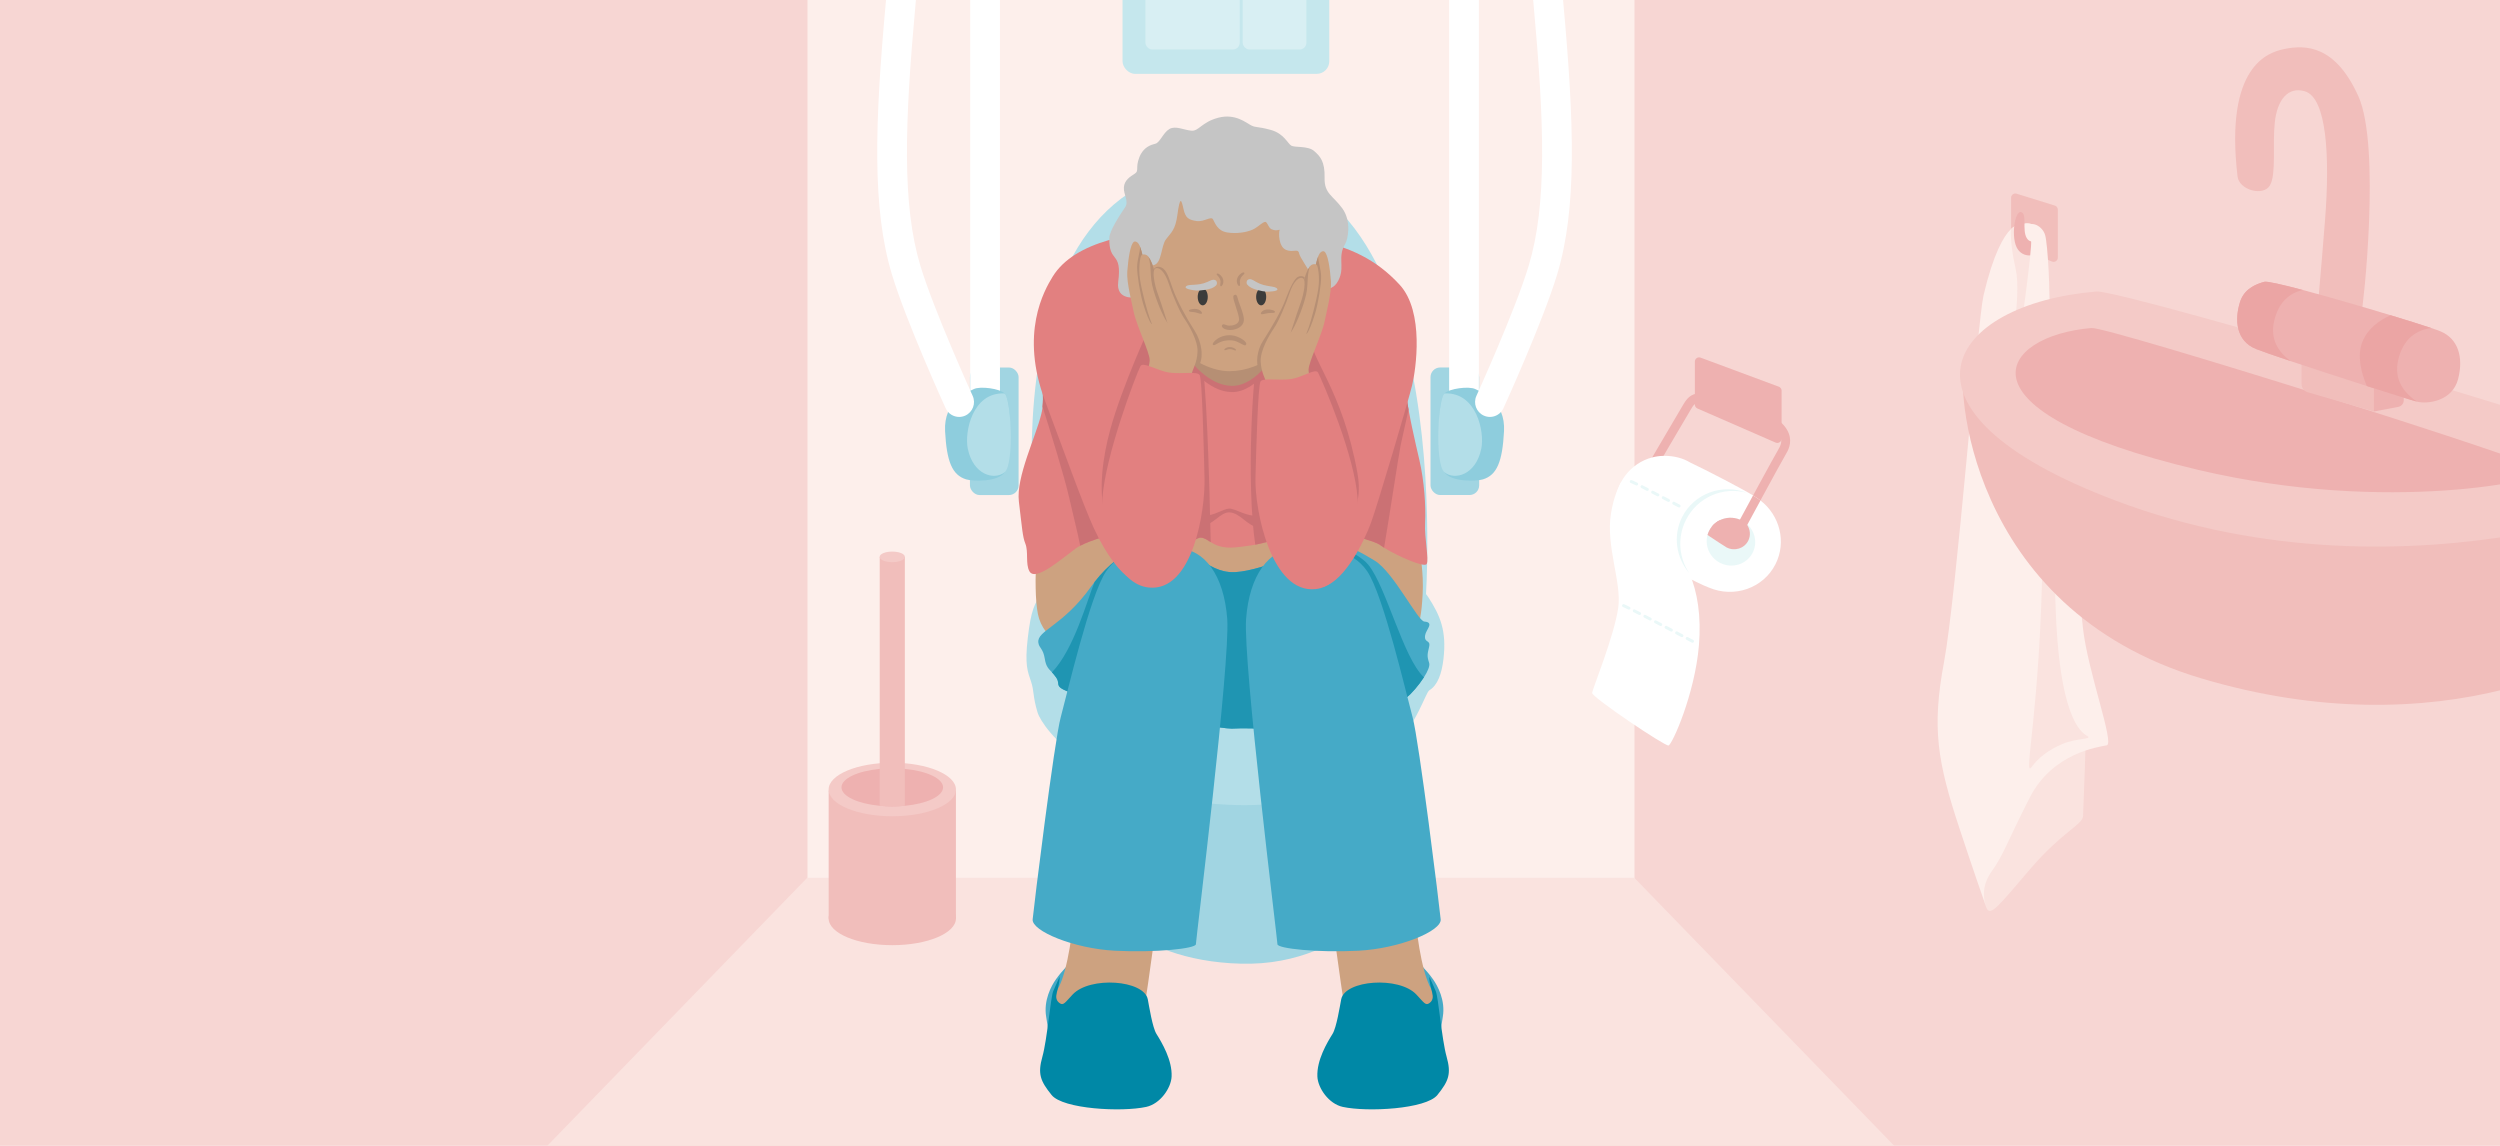 <?xml version="1.0" encoding="UTF-8"?> <svg xmlns="http://www.w3.org/2000/svg" xmlns:xlink="http://www.w3.org/1999/xlink" id="Layer_2" data-name="Layer 2" viewBox="0 0 840 385"><defs><style> .cls-1 { fill: none; } .cls-2 { fill: #3c3c3b; } .cls-3 { fill: #eeb1b0; } .cls-4 { fill: #0088a6; } .cls-5 { fill: #cb7174; } .cls-6 { fill: #e28080; } .cls-7 { fill: #a1d5e2; } .cls-8 { fill: #f7d6d3; } .cls-9 { fill: #eba5a4; } .cls-10 { fill: #b68f74; } .cls-11 { fill: #b3dee8; } .cls-12 { fill: #f1bebb; } .cls-13 { fill: #fff; } .cls-14 { fill: #c5c5c5; } .cls-15 { fill: #eaf8f8; } .cls-16 { fill: #c5e7ed; } .cls-17 { fill: #fae3df; } .cls-18 { fill: #45aac7; } .cls-19 { fill: #fdefeb; } .cls-20 { fill: #cda280; } .cls-21 { fill: #8ecddd; } .cls-22 { fill: #f4cac7; } .cls-23 { fill: #e3bcab; } .cls-24 { fill: #1f95b2; } .cls-25 { clip-path: url(#clippath); } .cls-26 { fill: #d8eff3; } </style><clipPath id="clippath"><rect class="cls-1" width="840" height="385"></rect></clipPath></defs><g id="Illustratie_1" data-name="Illustratie 1"><g class="cls-25"><g><g><rect class="cls-8" x="-35.15" y="-33.44" width="907.93" height="462.4"></rect><rect class="cls-19" x="271.31" y="-33.09" width="277.88" height="330.74"></rect><polygon class="cls-17" points="679.12 428.97 141.23 428.97 271.23 294.93 549.12 294.93 679.12 428.97"></polygon></g><g><rect class="cls-7" x="325.9" y="123.47" width="16.35" height="42.86" rx="3.25" ry="3.25" transform="translate(668.15 289.81) rotate(180)"></rect><path class="cls-13" d="M330.99,138.28c2.76,0,5-2.24,5-5V-31.23c.02-1.24-.07-9.91-5.75-15.73-3.12-3.2-7.38-4.91-12.31-4.93h-.08c-11.25,0-15.72,10.4-16.51,15.91-.39,2.73,1.5,5.27,4.24,5.66,2.73.4,5.27-1.5,5.66-4.24.11-.72,1.32-7.34,6.62-7.34h.03c2.24.01,3.93.63,5.17,1.88,2.45,2.48,2.95,7.09,2.93,8.66v164.63c0,2.76,2.24,5,5,5Z"></path><path class="cls-21" d="M337.53,132.19c-1.46-1.6-8.17-2.54-10.35-1.45s-10.17,4-9.63,14.17,2.36,14.71,7.08,16.16c2.26.7,10.72.91,12.9-2.36s2.82-23.43,0-26.52Z"></path><path class="cls-11" d="M337.34,132.19c2.32.08,3.63,23.79.18,26.52s-10.53.91-12.35-7.99c-1.16-5.7,1.63-18.89,12.17-18.53Z"></path><path class="cls-13" d="M322.27,140.09c.69,0,1.4-.15,2.07-.45,2.51-1.15,3.62-4.11,2.48-6.62-.13-.28-12.99-28.57-17.56-43.69-6.21-20.53-5.3-47.88-1.62-88.19,2.71-29.78,3.42-34.68,3.53-35.36.54-2.36-.7-4.82-3.02-5.75-2.56-1.02-5.47.22-6.5,2.79-.31.76-.72,1.81-3.97,37.41-3.79,41.53-4.67,69.89,2.01,91.99,4.77,15.76,17.5,43.76,18.04,44.94.84,1.84,2.65,2.93,4.55,2.93ZM310.93-33.47s0,0,0,0c0,0,0,0,0,0ZM310.93-33.47s0,0,0,0c0,0,0,0,0,0ZM310.94-33.48s0,0,0,0c0,0,0,0,0,0ZM311.18-34.28h0s0,0,0,0Z"></path></g><g><path class="cls-11" d="M350.24,199.03s-26.42-143.74,63.13-143.51c79.62.21,65.19,153.32,65.19,153.32l-128.32-9.81Z"></path><path class="cls-7" d="M375.3,247.16s5.81,62.12,7.99,66.47,18.16,10.53,37.05,10.17c18.89-.36,33.06-9.44,35.96-13.8s2.18-91.9,2.18-91.9l-83.18,29.06Z"></path><path class="cls-11" d="M350.24,199.03c-2.72,3.81-3.81,5.99-4.9,15.26s0,11.44,1.09,14.71.54,4.9,2.18,10.35,19.06,29.05,64.3,31.06c57.21,2.54,64.66-36.87,67.38-38.5s4.15-5.54,4.72-10.53c1.09-9.44-1.09-14.53-5.09-20.71s-12.53-8.17-12.53-8.17l-117.15,6.54Z"></path><path class="cls-18" d="M475.34,322.17c1.63,1.63,4,3.81,6.18,6.9,1.56,2.21,4.18,7.08,3.27,12.53s-.91,5.81-.91,7.27-9.81-1.63-9.81-1.63l1.27-25.06Z"></path><path class="cls-20" d="M475.71,309.64s1.45,16.35,5.27,22.88c2.2,3.77-2.36,14.35-15.07,13.08-8.13-.81-13.08-2.18-14.17-7.63s-4.9-34.87-4.9-34.87l28.88,6.54Z"></path><path class="cls-4" d="M480.25,328.16c0,4.36,2.59,7.05,0,8.9-1.27.91-1.79-.18-4.36-2.91-5.81-6.18-23.97-4.9-25.25,1.63-.46,2.38-1.57,9.48-2.91,11.62-1.82,2.91-5.35,8.83-5.09,14.35.18,3.81,3.78,9.14,8.54,10.17,8.25,1.8,27.97.73,31.78-4s4.72-7.08,3.09-12.9c-1.63-5.81-2.72-19.8-3.63-21.98s-2.18-4.9-2.18-4.9Z"></path><path class="cls-18" d="M360.96,322.17c-1.63,1.63-4,3.81-6.18,6.9-1.56,2.21-4.18,7.08-3.27,12.53s.91,5.81.91,7.27,9.81-1.63,9.81-1.63l-1.27-25.06Z"></path><path class="cls-20" d="M360.59,309.64s-1.45,16.35-5.27,22.88c-2.2,3.77,2.36,14.35,15.07,13.08,8.13-.81,13.08-2.18,14.17-7.63s4.9-34.87,4.9-34.87l-28.88,6.54Z"></path><path class="cls-20" d="M348.79,177.41s-2.09,22.98.36,30.51c2.77,8.52,12.71,11.26,12.71,11.26,0,0,101.58,1.73,107.16-2.45,6.54-4.9,8.26-3.36,8.99-17.16s-4.36-28.06-4.36-28.06l-69.29-21.34-55.58,27.24Z"></path><path class="cls-18" d="M480.19,222.73c.34,1.02-.5,2.89-1.75,4.84-1.76,2.74-4.34,5.65-5.61,6.6-2.18,1.64-37.05,9.81-43.59,10.36-6.53.54-8.71,0-14.98.27-.14.01-.3.01-.47.01-7.39-.11-41.97-8.26-51.29-11.18-9.54-3-5.72-3.27-7.63-6-.51-.73-.99-1.27-1.41-1.73-1.18-1.25-2.01-1.95-2.41-4.53-.54-3.54-1.92-3.57-2.17-5.45-.55-4.09,8.17-5.45,17.7-18.8.4-.56.8-1.09,1.21-1.61,9.29-11.94,20.23-14.19,24.68-14.19s11.91,10.04,20.35,10.85c.21.02.41.04.62.05,8.71.58,26.3-8.2,32.15-8.99,1.15-.16,2.23-.2,3.27-.15,4.37.23,8.02,2.24,13.08,5.32,6.26,3.82,14.43,20.27,16.62,20.44,3.54.27.54,2.72.27,4.63-.38,2.71,1.91,1.36,1.36,3.81-.54,2.45-.82,3,0,5.45Z"></path><path class="cls-24" d="M478.44,227.57c-1.76,2.74-4.34,5.65-5.61,6.6-2.18,1.64-37.05,9.81-43.59,10.36-6.53.54-8.71,0-14.98.27-.14.01-.3.01-.47.01-7.39-.11-41.97-8.26-51.29-11.18-9.54-3-5.72-3.27-7.63-6-.51-.73-.99-1.27-1.41-1.73,7.45-7.8,11.79-24.24,14.33-30.39,9.29-11.94,20.23-14.19,24.68-14.19s11.91,10.04,20.35,10.85c.21.02.41.04.62.05,8.71.58,26.3-8.2,32.15-8.99,1.15-.16,2.23-.2,3.27-.15,4.68,1.88,8.93,4.26,10.9,6.69,6.13,7.54,11.65,31.23,18.68,37.8Z"></path><path class="cls-18" d="M346.97,308.91c-.36,3.91,13.8,9.81,27.61,10.53s27.24-.73,27.24-2.18,11.62-94.81,10.53-109.34-7.63-23.61-16.71-23.61-18.53-.36-23.97,7.63-13.08,41.05-15.26,49.04-9.08,63.93-9.44,67.93Z"></path><path class="cls-18" d="M484.07,308.91c.36,3.91-13.8,9.81-27.61,10.53s-27.24-.73-27.24-2.18-11.62-94.81-10.53-109.34,7.63-23.61,16.71-23.61,18.53-.36,23.97,7.63c5.45,7.99,13.08,41.05,15.26,49.04,2.18,7.99,9.08,63.93,9.44,67.93Z"></path><path class="cls-6" d="M479.37,189.49c-.7,1.42-10.13-2.83-14.32-5.45-.41-.26-.77-.5-1.07-.72-.18-.14-.35-.25-.5-.35-.75-.48-2.53-1.14-4.94-1.85-1.04-.31-2.2-.63-3.46-.95-2.83-.73-6.12-1.47-9.49-2.12-5.31-1.02-7.18-4.8-11.44-4.9-10.9-.28-35.15,2.45-42.23,2.99-1.88.14-4.56.52-7.57,1.07-2.79.51-5.86,1.16-8.85,1.9-3.29.83-6.48,1.76-9.1,2.75-1.23.46-2.33.94-3.26,1.42-.07.03-.13.07-.19.1-.6.31-1.12.62-1.54.94-5.18,3.81-13.55,11.2-15.53,7.62-1.36-2.45-.27-6.53-1.36-9.26-.94-2.33-1.09-5.17-2.18-14.17-.99-8.2,5.72-21.83,7.52-29.34.18-.71.31-1.38.38-1.97v-.02c.02-.18.04-.36.05-.54.66-6.67-1.14-14-1.14-17.98,0-.69.08-1.21.22-1.64.72-2.11,3.1-1.77,6.04-6.53,3.04-4.91,86.07,2.99,109.96,10.84,3.99,1.31,6.33,2.62,6.37,3.87,0,.16,0,.31.02.46.01.16.02.31.03.45.17,3.4.75,7.44,1.48,11.51v.02c.23,1.24.47,2.46.71,3.68.15.76.3,1.5.46,2.24.89,4.25,1.82,8.19,2.48,11.06,1.64,7.08,2.18,15.53,1.91,20.98s1.36,12.26.54,13.89Z"></path><path class="cls-5" d="M473.27,137.62v.02c-1.16,5.36-2.47,11.07-2.62,11.8-.8,4.01-3.48,22.08-5.6,34.6-.41-.26-.77-.5-1.07-.72-.18-.14-.35-.25-.5-.35-.75-.48-2.53-1.14-4.94-1.85-1.04-.31-2.2-.63-3.46-.95-1.55-2.25-3.24-4.63-5.86-5.13l-.91-.71,17.06-53c3.99,1.31,6.33,2.62,6.37,3.87,0,.16,0,.31.02.46.01.16.02.31.03.45.17,3.4.75,7.44,1.48,11.51Z"></path><path class="cls-5" d="M381.08,173.94c-2.49.45-4.13,2.65-5.58,5.17-3.29.83-6.48,1.76-9.1,2.75-1.23.46-2.33.94-3.26,1.42-.07.03-.13.07-.19.1-.76-3.95-2.09-9.07-3.72-16.23-1.62-7.1-6.49-22.83-8.94-30.51.66-6.67-1.14-14-1.14-17.98,0-.69.08-1.21.22-1.64l20.3,1,11.41,55.92Z"></path><path class="cls-6" d="M474.47,129.47c-1.27,5.26-11.63,40.25-13.8,46.13-2.55,6.9-8.72,19.07-15.62,21.43-4.12,1.41,3.89-19.88.18-20.34-.07-.01-.13-.01-.2-.01-.05-.01-.1-.01-.16-.01-3.75-.06-14.88,4.81-23.1,6.35-.42.08-.84.15-1.24.21-2.05.3-3.9.55-5.38.69-4.36.42-6.65-.72-8.34-1.76-.05-.02-.09-.05-.14-.08-1.2-.75-2.12-1.43-3.32-1.43-.99,0-3.67,1.78-6.91,4.06-6.27,4.4-14.64,10.65-16.96,9.41-2.73-1.45-7.63-7.26-11.95-16.66-3.6-7.83-9.63-24.77-16.38-42.73-8.54-22.7-.35-37.06,2.54-41.77,14.71-23.98,80.46-14.17,89.9-11.99,9.45,2.18,18.53,5.81,26.7,14.71,8.36,9.1,5.45,28.52,4.18,33.79Z"></path><path class="cls-5" d="M406.81,182.16c-.05-.02-.09-.05-.14-.08-1.2-.75-2.12-1.43-3.32-1.43-.99,0-3.67,1.78-6.91,4.06-6.27-.19-14.38-.87-15.69-3.12-.42-.72-8.57-6.43-9.44-8.53-2.37-8.54-.68-19.73,1.63-28.34,4-14.89,13.82-36.01,13.82-36.01l13.24,1.5s1.6,7.15,3.45,10.36c1.88,3.25,2.89,41.17,3.36,61.59Z"></path><path class="cls-5" d="M452.67,181.23c-3.42,2.69-3.73-4.08-7.44-4.54-.07-.01-.13-.01-.2-.01-.05-.01-.1-.01-.16-.01-3.75-.06-14.88,4.81-23.1,6.35-3.1-20.81-.73-58.57.75-62.45,1.33-3.46,3.94-9.81,3.94-9.81,0,0,7.91,4.63,11.81,7.87.41.34,1.91-5.58,2.05-5.88h0c-.54,7.27,10.72,17.81,15.8,46.32,2,11.2-3.26,15.24-3.45,22.16Z"></path><path class="cls-5" d="M403.64,176.7c3.81,0,6.36-4.69,9.44-4.54,3.81.18,5.99,4.72,9.99,5.09,2.18.2,2.54-5.09-.54-4.18s-7.63-2.36-9.63-2.18c-2.12.19-4.9,2.36-7.99,2.36s-3.48,3.45-1.27,3.45Z"></path><path class="cls-5" d="M399.82,123.02s5.99,8.55,13.99,8.72c8.72.18,15.26-11.99,15.26-11.99l-7.81-3.63-22.16,3.81.73,3.09Z"></path><path class="cls-10" d="M399.82,120.93s5.99,8.55,13.99,8.72c8.72.18,15.26-11.99,15.26-11.99l-7.81-3.63-22.16,3.81.73,3.09Z"></path><path class="cls-20" d="M442.88,89.81c0,7.6-2.38,14.73-6.21,20.53-3.96,6.03-9.49,10.63-15.51,12.87-2.63.98-5.36,1.51-8.1,1.51s-5.69-.76-8.71-2.16c-5.15-2.37-10.36-6.57-14.14-11.93-1.69-2.37-3.09-4.97-4.08-7.73-1.27-3.55-2.06-7.37-2.23-11.34-.04-.58-.05-1.16-.05-1.75,0-18.94,13.22-34.29,29.52-34.29s29.51,15.35,29.51,34.29Z"></path><ellipse class="cls-2" cx="423.75" cy="99.76" rx="1.69" ry="2.84"></ellipse><ellipse class="cls-2" cx="404.12" cy="99.76" rx="1.69" ry="2.84"></ellipse><path class="cls-10" d="M418.57,115.95c.93-.86-1.75-2.65-3.9-3.15-4.6-.95-7.61,2.44-7.15,3,.5.62,1.18-.51,3.41-1.18.17-.05,2.54-.67,4.49.1,1.38.54,2.73,1.62,3.16,1.24Z"></path><path class="cls-10" d="M415.24,117.71c.33-.31-.62-.85-1.39-1.03-1.65-.34-2.64.7-2.48.9.18.22.52.01,1.31-.22.06-.02.88-.15,1.58.13.49.19.82.37.97.23Z"></path><path class="cls-10" d="M418.11,91.69c-.32-.53-1.48.33-2.05,1.13-1.14,1.75-.02,3.38.34,3.28.4-.11.22-.59.19-1.62,0-.08.13-1.09.8-1.77.48-.48.86-.78.72-1.02Z"></path><path class="cls-10" d="M408.82,92.03c.32-.48,1.36.37,1.85,1.14.98,1.67-.13,3.14-.46,3.03-.36-.12-.18-.56-.1-1.52,0-.07-.07-1.01-.67-1.68-.42-.47-.76-.77-.62-.98Z"></path><path class="cls-10" d="M399.5,104.53c-.22-.53,1.07-.72,1.96-.75,1.88,0,2.62,1.32,2.36,1.56-.29.26-.87-.04-1.76-.27-.54-.14-.54-.18-1.45-.25-.61-.05-1-.06-1.1-.3Z"></path><path class="cls-10" d="M428.35,104.91c.27-.55-1.09-.85-2.03-.94-2.01-.13-2.9,1.22-2.64,1.49.29.3.93.02,1.9-.15.59-.11.6-.15,1.57-.16.65,0,1.07.01,1.19-.23Z"></path><path class="cls-14" d="M408.58,95.92c-.8.79-1.88,1.21-3.77,1.49-2.52.38-3.4.19-4.82-.09l-.12-.02c-1.04-.21-1.74-.57-1.44-1,.36-.53,1.37-.54,2.71-.62,1.3-.07,2.93-.21,4.56-.96,1.22-.55,1.94-1,2.75-.53.52.29.62,1.27.13,1.73Z"></path><path id="Wenkbrauw_L" data-name="Wenkbrauw L" class="cls-14" d="M429.16,97.05c-.61-1.1-3.92-.48-7.07-2.31-1.16-.68-1.83-1.19-2.68-.81-.55.24-.75,1.19-.31,1.71.72.86,1.75,1.38,3.6,1.86,2.54.65,3.41.54,4.93.39,1.05-.1,1.79-.39,1.54-.85Z"></path><g><path class="cls-20" d="M438.62,93.06c.74.61,2.16,1.2,3.64,1.26,8.29.31,9.2-11.67,3.61-14.77-1.63-.91-4.22-.49-5.34-.02-2.09.88-9.42,10.08-1.91,13.53Z"></path><path class="cls-23" d="M446.67,84.32c-.33.21-1.35-.74-2.11-.78-.86-.05-1.69.11-2.51,1.04s-1.4,1.36-1.81,1.11c-.61-.38-.28-3.28,2.42-3.85s4.82,1.97,4.01,2.48Z"></path></g><g><path class="cls-20" d="M387.81,93.06c-.74.61-2.16,1.2-3.64,1.26-8.29.31-9.2-11.67-3.61-14.77,1.63-.91,4.22-.49,5.34-.02,2.09.88,9.42,10.08,1.91,13.53Z"></path><path class="cls-23" d="M379.77,84.32c.33.21,1.35-.74,2.11-.78.86-.05,1.69.11,2.51,1.04s1.4,1.36,1.81,1.11c.61-.38.28-3.28-2.42-3.85s-4.82,1.97-4.01,2.48Z"></path></g><path class="cls-14" d="M381.71,99.86c2.04-2.18,3-10.22,5.86-10.76s2.45-6.4,4.22-8.72,3.13-3.13,3.81-8.17c.89-6.57,1.36-5.18,2.04-2.04s1.77,3.68,4.36,4.09,4.9-1.77,5.58-.54,1.5,3.81,4.63,4.36,6.67,0,8.72-.95,3.81-3.13,4.5-2.45.82,1.84,1.77,2.32c1.91.95,3-.27,2.72.41s-.41,5.45,2.18,6.54,4.09-.82,4.5,1.5c.14.82,3.43,5.73,4.09,7.08,2.45,5.04,7.22,6.4,9.4.82,1.62-4.14-.68-7.08,1.91-11.44.88-1.48,2.18-7.49-.95-11.85s-6.13-4.9-5.99-10.35-1.5-7.22-3.54-8.99-6.4-1.09-7.63-1.77-2.45-4.09-6.95-5.31-4.9-.68-6.54-1.5-5.31-4.09-11.03-2.59-6.54,4.63-9.13,4.36-5.31-1.77-7.36-.54-3.13,4.5-4.63,4.9-4.09,1.09-5.45,4.63,0,4.5-1.5,5.45-3.54,2.18-3.68,4.63,1.77,4.63.41,6.67-5.27,7.76-5.31,10.35c-.14,8.72,4.36,4.07,3,14.71-.82,6.4,5.99,5.18,5.99,5.18Z"></path><path class="cls-10" d="M410.58,109.33c-.33.66,1.16,1.84,3.54,1.5s4.09-1.77,3.81-3.88-1.36-4.43-1.77-5.72c-.38-1.2-.48-2.38-1.23-2.18s-.61.82-.34,1.91,1.4,4.3,1.5,4.9c.14.82.61,1.84-.34,2.72s-2.79.95-3.41.75-1.43-.68-1.77,0Z"></path><path class="cls-10" d="M436.67,110.34c-3.96,6.03-7.76,11.44-13.78,13.68-.91-2-.62-6.23,1.45-9.44,3.06-4.76,6.2-10.15,7.63-14.03s3.02-7.08,4.22-7.56c1.36-.54,2.39.07,2.66.96.14.47-1.04,8.74-2.18,16.4Z"></path><path class="cls-10" d="M402.55,123.29c-5.15-2.37-8.56-7.3-12.34-12.66-1.27-8.38-2.86-19.29-2.69-19.83.27-.89,1.3-1.52,2.65-.95,1.95.82,2.57,3.61,4,7.49,1.43,3.88,4.22,9.13,7.29,13.89,2.26,3.53,3.26,9.15,1.09,12.06Z"></path><g><path class="cls-20" d="M432.45,141.61c2.59.27,10.1-3.74,10.22-3.95.75-1.36-3-10.71-3-13.37s4.55-11.84,5.45-16.53c.41-2.14,2.36-9.63,2.09-13.17-.38-4.98-1.09-9.26-2.22-10.06-.45-.32-1.37,0-1.91,1.23-.06.13-.12.27-.18.42-.45,1.18-.77,2.64-.77,2.64,0,0-1.14-.37-1.97.65-.03.03-.05.07-.08.1-1.91,2.59-2.38,7.15-3.06,9.27-.68,2.11-4.09,10.21-7.15,15.59-.12.2-.22.43-.33.68-2.51,6.29.43,26.24,2.91,26.5Z"></path><path class="cls-10" d="M429.54,115.11c1.65-1.04,3.74-2.84,4.34-3.65,1.16-1.57,3.82-7.49,4.98-12.47.51-2.22.41-4.36.63-6.49.1-.99.27-2,.67-3.03-.03.03-.05.07-.08.1-1.91,2.59-2.38,7.15-3.06,9.27-.68,2.11-4.09,10.21-7.15,15.59-.12.2-.22.43-.33.68Z"></path><path class="cls-20" d="M426.5,138.73s-.36-7.81-.91-9.81-1.82-3.81-2-7.45,2.82-8.81,4.45-11.17,4.16-8.44,5.18-11.62c1.45-4.54,3.52-5.88,4.61-5.15s.25,5.25-.79,8.15c-1.11,3.09-5.09,14.53-4.72,16.89s5.81,20.71,2.91,22.34-8.35,4.18-8.72-2.18Z"></path><path class="cls-10" d="M439.2,111.98c.54-.75,1.56-2.93,2.65-6.54,1.09-3.61,2.11-10.01,2.05-12.6-.06-2.41-.98-4.86-1-6.66-.45,1.18-.77,2.64-.77,2.64,0,0,.27.12.44.39.17.28.99,3.7.37,7.85-.61,4.16-2.59,11.24-3.2,12.88-.61,1.63-1.09,2.79-.54,2.04Z"></path></g><g><path class="cls-20" d="M393.52,138.34c-2.59.27-10.1-3.74-10.22-3.95-.75-1.36,3-10.71,3-13.37s-4.55-11.84-5.45-16.53c-.41-2.14-2.36-9.63-2.09-13.17.38-4.98,1.09-9.26,2.22-10.06.45-.32,1.37,0,1.91,1.23.06.13.12.27.18.42.45,1.18.77,2.64.77,2.64,0,0,1.14-.37,1.97.65.03.03.05.07.08.1,1.91,2.59,2.38,7.15,3.06,9.27.68,2.11,4.09,10.21,7.15,15.59.12.2.22.43.33.68,2.51,6.29-.43,26.24-2.91,26.5Z"></path><path class="cls-10" d="M396.43,111.84c-1.65-1.04-3.74-2.84-4.34-3.65-1.16-1.57-3.82-7.49-4.98-12.47-.51-2.22-.41-4.36-.63-6.49-.1-.99-.27-2-.67-3.03.03.03.05.07.08.1,1.91,2.59,2.38,7.15,3.06,9.27.68,2.11,4.09,10.21,7.15,15.59.12.2.22.43.33.68Z"></path><path class="cls-20" d="M399.46,135.46s.36-7.81.91-9.81,1.82-3.81,2-7.45-2.82-8.81-4.45-11.17-4.16-8.44-5.18-11.62c-1.45-4.54-3.52-5.88-4.61-5.15s-.25,5.25.79,8.15c1.11,3.09,5.09,14.53,4.72,16.89s-5.81,20.71-2.91,22.34,8.35,4.18,8.72-2.18Z"></path><path class="cls-10" d="M386.77,108.71c-.54-.75-1.56-2.93-2.65-6.54-1.09-3.61-2.11-10.01-2.05-12.6.06-2.41.98-4.86,1-6.66.45,1.18.77,2.64.77,2.64,0,0-.27.12-.44.39-.17.28-.99,3.7-.37,7.85.61,4.16,2.59,11.24,3.2,12.88.61,1.63,1.09,2.79.54,2.04Z"></path></g><path class="cls-6" d="M383.2,123.02c.82-1.63,5.72,1.63,9.81,2.18s9.26-.54,10.08.82,1.36,23.7,1.63,34.6-3.9,38.39-18.8,36.78c-10.08-1.09-16.35-16.62-15.53-29.7.91-14.5,11.17-41.41,12.8-44.68Z"></path><path class="cls-6" d="M442.87,125.2c-.82-1.63-5.18,1.63-9.26,2.18s-9.26-.54-10.08.82-1.42,21.52-1.69,32.42,5.32,38.93,20.22,37.32c10.08-1.09,14.93-17.16,14.11-30.24-.91-14.5-11.66-39.23-13.29-42.5Z"></path><path class="cls-4" d="M356.05,328.16c0,4.36-2.59,7.05,0,8.9,1.27.91,1.79-.18,4.36-2.91,5.81-6.18,23.97-4.9,25.25,1.63.46,2.38,1.57,9.48,2.91,11.62,1.82,2.91,5.35,8.83,5.09,14.35-.18,3.81-3.78,9.14-8.54,10.17-8.25,1.8-27.97.73-31.78-4s-4.72-7.08-3.09-12.9,2.72-19.8,3.63-21.98,2.18-4.9,2.18-4.9Z"></path></g><g><ellipse class="cls-12" cx="299.81" cy="308.59" rx="21.39" ry="8.99"></ellipse><rect class="cls-12" x="278.43" y="265.6" width="42.76" height="43.05"></rect><ellipse class="cls-22" cx="299.81" cy="265.27" rx="21.39" ry="8.99"></ellipse><path class="cls-3" d="M316.87,264.55c0,2.98-5.46,5.5-12.84,6.2-1.35.13-2.76.2-4.22.2s-2.88-.07-4.23-.2c-7.39-.71-12.84-3.22-12.84-6.2s5.45-5.49,12.84-6.2c1.35-.13,2.77-.2,4.23-.2s2.87.07,4.22.2c7.38.7,12.84,3.22,12.84,6.2Z"></path><path class="cls-12" d="M304.03,187.16v83.59c-1.35.13-2.76.2-4.22.2s-2.88-.07-4.23-.2v-83.59h8.45Z"></path><ellipse class="cls-22" cx="299.8" cy="187.11" rx="4.24" ry="1.78"></ellipse></g><g><rect class="cls-16" x="377.17" y="-25.34" width="69.47" height="50.16" rx="4.23" ry="4.23"></rect><g><rect class="cls-26" x="384.86" y="-17.15" width="31.68" height="33.78" rx="2.28" ry="2.28"></rect><rect class="cls-26" x="417.54" y="-17.15" width="21.41" height="33.78" rx="2.28" ry="2.28" transform="translate(856.49 -.52) rotate(180)"></rect></g></g><path class="cls-3" d="M583.69,180.97c-.23,0-.45-.05-.67-.16l-32.42-16.16c-.37-.19-.65-.52-.77-.91-.12-.4-.07-.83.14-1.19.55-.94,13.38-22.94,15.36-26.19l.32-.53c2.47-4.18,5.07-5.5,19.6-.66,9.15,3.05,14.31,6.49,15.8,10.51,1.21,3.26-.4,5.94-1.01,6.94-1.6,2.66-14.91,27.3-15.04,27.55-.27.5-.79.79-1.32.79ZM553.37,162.69l29.69,14.8c2.8-5.17,12.98-23.99,14.42-26.39.76-1.27,1.39-2.68.77-4.36-.78-2.11-3.83-5.33-13.94-8.7-13.75-4.58-14.68-3.02-16.07-.66-.11.19-.22.38-.34.57-1.68,2.75-11.6,19.75-14.52,24.75Z"></path><path class="cls-13" d="M534.95,232.81c-.14,1.42,24.44,17.95,25.67,17.68s8.86-17.32,10.22-33.65c.82-9.81-.51-17.98-3.18-24.18s-6.9-21.18-6.9-21.18c0,0-15.67-10.49-16.21-9.26s-2.29,4.25-3.27,10.35c-1.77,11.03,3.66,23.11,2.45,31.6-1.36,9.54-8.64,27.28-8.78,28.64Z"></path><path class="cls-13" d="M596.58,189.54c-4.1,8.13-13.92,11.49-22.37,7.89h-.01c-3.95-1.43-16.54-8.23-22.78-12.22-.78-.43-3.14-2.23-3.18-2.29-3.44-3.12-5.61-7.66-5.61-12.73,0-7.96,5.33-14.64,12.52-16.5,1.22-.32,2.48-.5,3.78-.52.11-.01.22-.01.33-.01,3.12,0,6.14.72,8.63,2.24,5.42,2.54,18.08,9.14,21.13,11.07.28.17.49.31.59.4.67.39,1.31.82,1.91,1.29,6.5,5.02,8.8,13.95,5.06,21.38Z"></path><path class="cls-15" d="M588.91,185.69c-1.99,3.94-6.88,5.49-10.92,3.45-3.55-1.79-5.27-5.77-4.27-9.39.14-.49.32-.97.56-1.44,1.99-3.94,6.88-5.49,10.92-3.45.47.24.92.52,1.32.83,3.06,2.33,4.15,6.51,2.39,10Z"></path><path class="cls-15" d="M587.06,165.62c-7.96-2.28-16.7,1.37-20.58,9.08-3.01,5.97-2.34,12.83,1.18,17.96-4.46-5.16-5.66-12.59-2.46-18.94,4.01-7.96,13.54-11.37,21.86-8.1Z"></path><path class="cls-15" d="M568.67,215.97c-.08,0-.16-.02-.23-.06l-1.78-.94c-.24-.13-.34-.43-.21-.68.13-.24.43-.34.68-.21l1.78.94c.24.13.34.43.21.68-.09.17-.26.27-.44.27ZM565.12,214.09c-.08,0-.16-.02-.23-.06l-1.77-.94c-.24-.13-.34-.43-.21-.68.13-.24.43-.34.68-.21l1.77.94c.24.13.34.43.21.68-.09.17-.26.27-.44.27ZM561.57,212.22c-.08,0-.16-.02-.23-.06l-1.77-.93c-.24-.13-.34-.43-.21-.68s.43-.34.68-.21l1.78.93c.24.13.34.43.21.68-.09.17-.26.27-.44.27ZM558.02,210.36c-.08,0-.16-.02-.23-.06l-1.78-.93c-.24-.13-.34-.43-.21-.67.13-.24.43-.34.67-.21l1.78.93c.24.13.34.43.21.67-.09.17-.26.27-.44.27ZM554.47,208.5c-.08,0-.16-.02-.23-.06l-1.78-.92c-.25-.13-.34-.43-.21-.67.13-.25.43-.34.67-.21l1.78.92c.25.13.34.43.21.67-.09.17-.26.27-.44.27ZM550.9,206.66c-.08,0-.16-.02-.23-.06l-1.78-.91c-.25-.12-.34-.43-.22-.67.12-.25.43-.35.67-.22l1.79.92c.25.13.34.43.22.67-.09.17-.26.27-.45.27ZM547.33,204.84c-.07,0-.15-.02-.22-.05-1.4-.69-1.68-.8-1.73-.81-.26-.08-.42-.35-.35-.61.07-.26.34-.42.6-.36.1.03.29.07,1.92.89.25.12.35.42.23.67-.09.18-.26.28-.45.28Z"></path><path class="cls-15" d="M564.16,170.52c-.08,0-.16-.02-.23-.06l-1.78-.94c-.24-.13-.34-.43-.21-.68.13-.24.43-.34.68-.21l1.78.94c.24.13.34.43.21.68-.09.17-.26.27-.44.27ZM560.61,168.65c-.08,0-.16-.02-.23-.06l-1.77-.93c-.24-.13-.34-.43-.21-.67s.43-.34.67-.21l1.78.93c.24.13.34.43.21.68-.09.17-.26.27-.44.27ZM557.06,166.79c-.08,0-.16-.02-.23-.06l-1.78-.92c-.25-.13-.34-.43-.21-.67.13-.24.43-.34.67-.21l1.78.92c.25.13.34.43.21.67-.09.17-.26.27-.44.27ZM553.5,164.95c-.08,0-.15-.02-.23-.06-.63-.32-1.23-.63-1.78-.91-.25-.12-.34-.43-.22-.67.12-.25.42-.35.67-.22.56.28,1.16.59,1.79.91.25.13.34.43.22.67-.09.17-.26.27-.45.27ZM549.92,163.14c-.07,0-.15-.02-.22-.05-1.39-.68-1.68-.78-1.73-.8-.27-.07-.43-.34-.36-.61s.34-.43.6-.36c.16.04.52.18,1.93.87.25.12.35.42.23.67-.09.18-.26.28-.45.28Z"></path><path class="cls-3" d="M587.41,181.68c-1.32,2.61-4.56,3.63-7.23,2.28-.17-.03-4.26-2.74-6.46-4.21.14-.49.32-.97.56-1.44.26-.51.56-.98.9-1.41.72-.87,1.59-1.57,2.57-2.06h.01c2.07-1.05,4.57-1.2,6.86-.24.2.08.39.16.58.26.47.24.92.52,1.32.83.2.22.38.45.54.7,1.03,1.54,1.22,3.55.35,5.29Z"></path><path class="cls-3" d="M589.61,166.87c-.1-.09-.31-.23-.59-.4-1.63,3.01-3.19,5.9-4.4,8.13-.63,1.17-1.17,2.16-1.56,2.88l-5.3-2.64h-.01c-.98.49-1.85,1.19-2.57,2.06l7.84,3.91c.22.11.45.16.67.16.53,0,1.05-.29,1.32-.79.04-.06.83-1.54,2.05-3.79,1.19-2.21,2.79-5.16,4.46-8.23-.6-.47-1.24-.9-1.91-1.29Z"></path><path class="cls-3" d="M596.62,148.72l-26.29-11.47c-.52-.23-.86-.74-.86-1.31v-14.44c0-1.03,1.06-1.72,2-1.31l26.29,9.77c.52.23.86.74.86,1.31v16.13c0,1.03-1.06,1.72-2,1.31Z"></path><g><rect class="cls-7" x="480.65" y="123.47" width="16.35" height="42.86" rx="3.25" ry="3.25"></rect><path class="cls-13" d="M491.91,138.28c-2.76,0-5-2.24-5-5V-31.23c-.02-1.24.07-9.91,5.75-15.73,3.12-3.2,7.38-4.91,12.31-4.93h.08c11.25,0,15.72,10.4,16.51,15.91.39,2.73-1.5,5.27-4.24,5.66-2.73.4-5.27-1.5-5.66-4.24-.11-.72-1.32-7.34-6.62-7.34h-.03c-2.24.01-3.93.63-5.17,1.88-2.45,2.48-2.95,7.09-2.93,8.66v164.63c0,2.76-2.24,5-5,5Z"></path><path class="cls-21" d="M485.37,132.19c1.46-1.6,8.17-2.54,10.35-1.45s10.17,4,9.63,14.17-2.36,14.71-7.08,16.16c-2.26.7-10.72.91-12.9-2.36s-2.82-23.43,0-26.52Z"></path><path class="cls-11" d="M485.55,132.19c-2.32.08-3.63,23.79-.18,26.52s10.53.91,12.35-7.99c1.16-5.7-1.63-18.89-12.17-18.53Z"></path><path class="cls-13" d="M500.62,140.09c-.69,0-1.4-.15-2.07-.45-2.51-1.15-3.62-4.11-2.48-6.62.13-.28,12.99-28.57,17.56-43.69,6.21-20.53,5.3-47.88,1.62-88.19-2.71-29.78-3.42-34.68-3.53-35.36-.54-2.36.7-4.82,3.02-5.75,2.56-1.02,5.47.22,6.5,2.79.31.76.72,1.81,3.97,37.41,3.79,41.53,4.67,69.89-2.01,91.99-4.77,15.76-17.5,43.76-18.04,44.94-.84,1.84-2.65,2.93-4.55,2.93ZM511.96-33.47s0,0,0,0c0,0,0,0,0,0ZM511.96-33.47s0,0,0,0c0,0,0,0,0,0ZM511.96-33.48s0,0,0,0c0,0,0,0,0,0ZM511.72-34.28h0s0,0,0,0Z"></path></g><path class="cls-19" d="M667.22,304.35c.13.38.24.69.32.93-.11-.29-.22-.6-.32-.93Z"></path><g><path class="cls-17" d="M701,239.89c0,5.86-.95,31.47-1.09,34.33s-7.08,5.31-17.71,17.71c-10.63,12.4-13.25,15.94-14.66,13.35s-3.73-18.53-3.73-18.53c0,0,11.44-37.05,11.85-37.32s25.34-9.54,25.34-9.54Z"></path><path class="cls-12" d="M689.43,87.87l-12.84-5.68c-.52-.23-.86-.74-.86-1.31v-14.44c0-1.03,1.06-1.72,2-1.31l12.84,3.99c.52.23.86.74.86,1.31v16.13c0,1.03-1.06,1.72-2,1.31Z"></path><path class="cls-19" d="M707.86,250.43c-2.73.54-18.16,2.54-25.79,17.43-7.63,14.9-8.9,19.44-12.72,24.71-3.38,4.67-3.05,8.76-2.17,11.66-1.15-3.23-3.98-11.31-8.72-25.65-7.45-22.52-9.45-33.78-5.27-56.12,4.18-22.34,11.33-114.91,13.26-123.14,3.34-14.25,6.85-20.06,9.2-22.31.72-.68,1.32-1.03,1.78-1.19.18-.07.33-.1.46-.12,1.63-.18,2.72-1.27,4.9-.36,2.18.91,5.45,14.17,5.45,20.89,0,2.93,9.99,100.07,11.63,114.79,1.63,14.71,10.71,38.86,7.99,39.41Z"></path><path class="cls-17" d="M675.35,119.84s3.86-20.8,1.95-29.24c-1.23-5.46-1.82-10.46-1.65-13.59.72-.68,1.32-1.03,1.78-1.19l4.91,6.33s1.36,19.71,1.36,20.43-8.35,17.26-8.35,17.26Z"></path><path class="cls-3" d="M685.34,83.24c.33,2.45-4.9,4.09-7.36.54s-1.09-13.08,1.09-12.53.27,5.99,1.91,8.72,3.81-.82,4.36,3.27Z"></path><path class="cls-19" d="M680.98,76.25c1.47-2.2,5.27-.36,6.18,2.72s1.82,20.52,1.27,25.61-9.81,9.08-9.81,9.08c0,0,4.36-30.88,3.81-32.87s-2.18-3.45-1.45-4.54Z"></path><path class="cls-17" d="M682.61,257.74c2.31-3.15,5.58-5.72,10.35-7.76s10.49-1.5,8.31-2.72-9.54-6.54-10.63-44.54c-1.09-38.01-4.02-50.03-4.36-17.3-.54,52.17-6.67,76.42-3.68,72.33Z"></path></g><g><path class="cls-12" d="M660.27,121.66c-3.18,5.77,0,82.55,79.28,106.25,79.28,23.7,139.76-4.9,158.56-26.97,8.28-9.72,17.98-39.23,10.63-41.68-10.4-3.47-239.47-53.94-248.46-37.6Z"></path><path class="cls-22" d="M704.41,97.95c8.96-.73,203.51,57.21,204.33,61.3s-98.08,46.59-197.79,8.99c-80.56-30.38-56.39-66.2-6.54-70.29Z"></path><path class="cls-3" d="M702.77,110.21c5.57-.46,152.33,45.68,152.84,48.22s-52.7,14.65-117.13-.58c-83.93-19.85-66.68-45.1-35.7-47.64Z"></path></g><path class="cls-12" d="M751.81,59.27c.54,4.63,8.72,6.81,10.9,3s.8-13.76,1.63-21.25,4.45-12.02,10.08-10.35c7.36,2.18,8.45,21.8,6.81,43.05-1.63,21.25-2.72,29.42-2.18,30.79s4.9,4.09,8.45,3.27,5.45-1.63,5.99-3,6.54-55.58-1.09-72.47c-7.63-16.89-17.44-17.44-25.06-15.8-5.05,1.08-19.92,5.43-15.53,42.77Z"></path><path class="cls-12" d="M797.58,138.27l-22.2-6.48c-1.21-.35-2.05-1.47-2.05-2.73v-16.12l24.25,7.08v18.25Z"></path><path class="cls-3" d="M797.58,138.27l8.25-1.56c1.06-.2,1.83-1.13,1.83-2.21v-16.39l-10.08,1.91v18.25Z"></path><path class="cls-3" d="M825.92,127.37c-1.91,7.36-10.08,8.45-13.62,7.63-.05-.01-.11-.03-.18-.05h-.02c-1.72-.44-8.56-2.58-16.85-5.24-8.29-2.66-18.04-5.84-25.59-8.37-5.47-1.84-9.8-3.34-11.58-4.05-6.81-2.72-7.32-9.79-5.44-15.8,1.36-4.36,5.17-5.99,8.17-6.81.9-.25,6,.92,12.88,2.74,8.66,2.3,20.13,5.64,29.55,8.5,5.61,1.7,10.5,3.24,13.63,4.29,1.41.47,2.46.84,3.06,1.09,5.99,2.45,7.9,8.72,5.99,16.07Z"></path><path class="cls-9" d="M812.1,134.95c-1.72-.44-8.56-2.58-16.85-5.24-1.92-4.57-3.36-10.15-1.48-14.87,1.82-4.54,5.8-7.29,9.47-8.92,5.61,1.7,10.5,3.24,13.63,4.29-4.75.68-9.44,3.39-11.11,10.9-1.4,6.32,1.77,10.75,6.34,13.84Z"></path><path class="cls-9" d="M769.66,121.34c-5.47-1.84-9.8-3.34-11.58-4.05-6.81-2.72-7.32-9.79-5.44-15.8,1.36-4.36,5.17-5.99,8.17-6.81.9-.25,6,.92,12.88,2.74-4.21,1.02-8.12,3.9-9.61,10.61-1.33,5.96,1.43,10.25,5.58,13.31Z"></path></g></g></g></svg> 